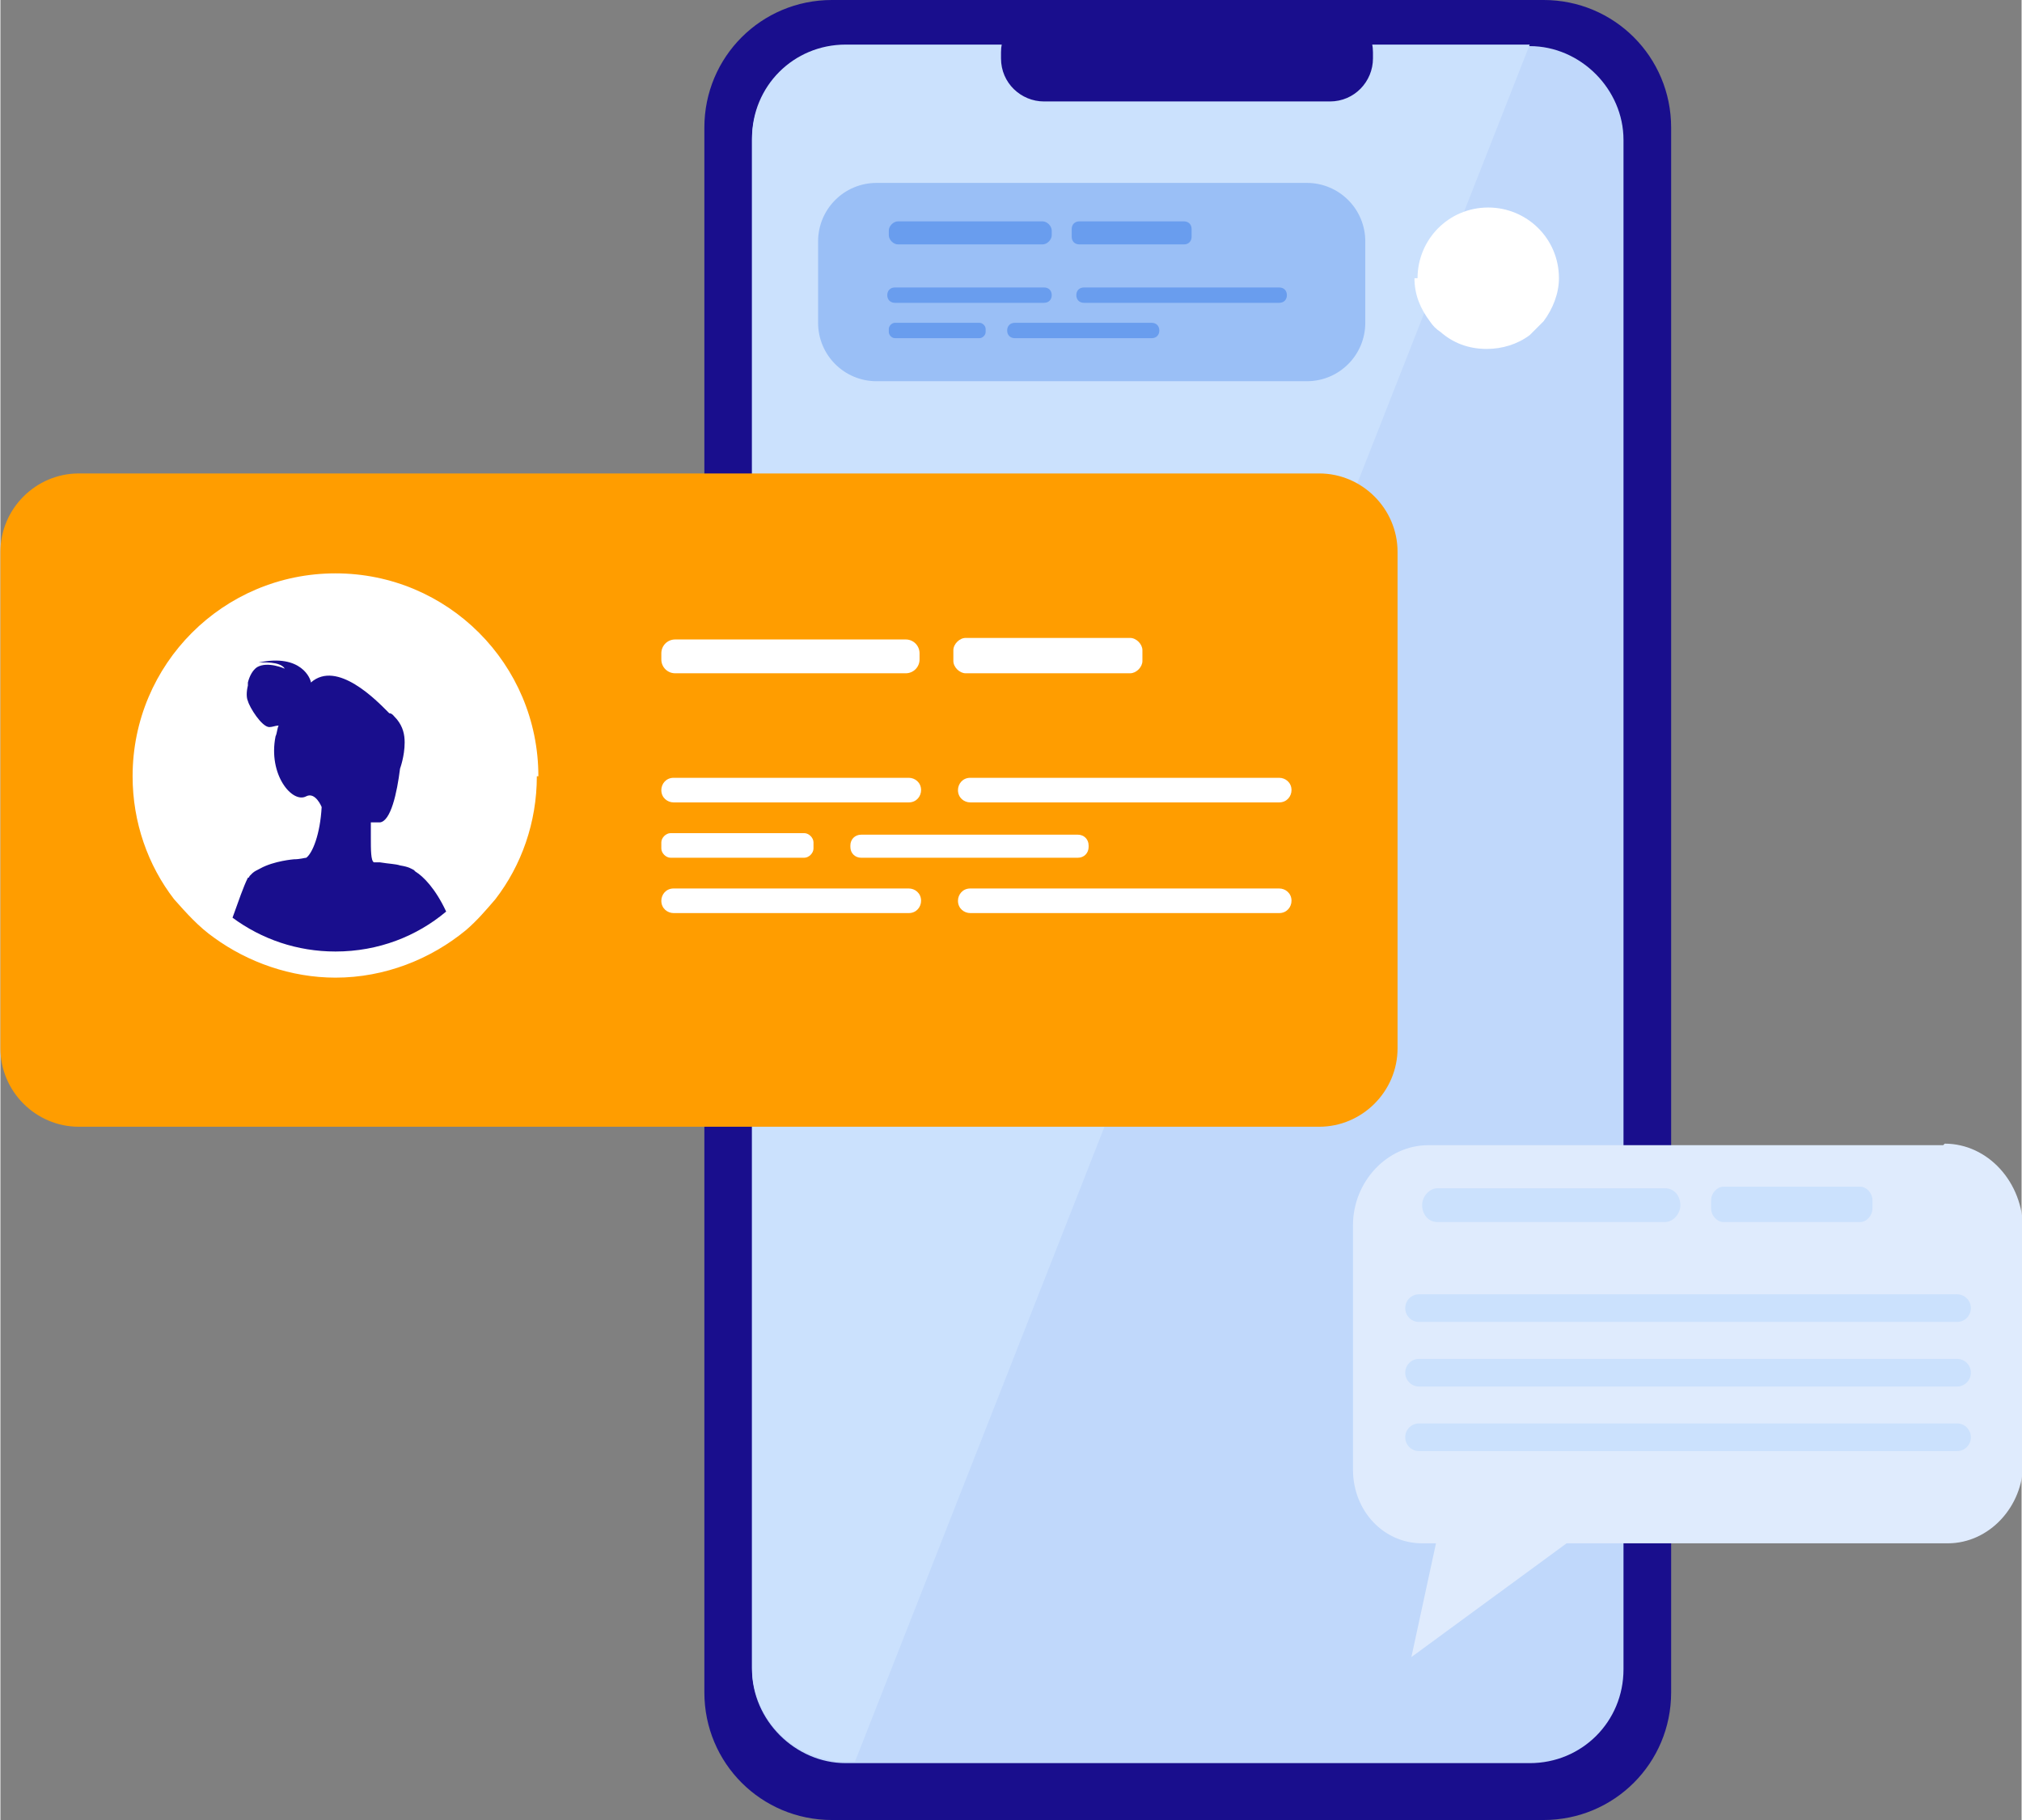 <?xml version="1.0" encoding="UTF-8"?>
<!DOCTYPE svg PUBLIC "-//W3C//DTD SVG 1.1//EN" "http://www.w3.org/Graphics/SVG/1.1/DTD/svg11.dtd">
<!-- Creator: CorelDRAW 2018 (64-Bit) -->
<svg xmlns="http://www.w3.org/2000/svg" xml:space="preserve" width="22.111mm" height="19.9mm" version="1.1" style="shape-rendering:geometricPrecision; text-rendering:geometricPrecision; image-rendering:optimizeQuality; fill-rule:evenodd; clip-rule:evenodd"
viewBox="0 0 13.15 11.84"
 xmlns:xlink="http://www.w3.org/1999/xlink">
 <rect x="0" y="0" width="13.15" height="11.84" fill="#808080" stroke="none"/>
 <defs>
  <style type="text/css">
   <![CDATA[
    .fil0 {fill:#190E8D;fill-rule:nonzero}
    .fil7 {fill:#699DEE;fill-rule:nonzero}
    .fil4 {fill:#9ABFF6;fill-rule:nonzero}
    .fil1 {fill:#C0D8FB;fill-rule:nonzero}
    .fil2 {fill:#CBE1FD;fill-rule:nonzero}
    .fil5 {fill:#DFEBFD;fill-rule:nonzero}
    .fil3 {fill:#FF9D00;fill-rule:nonzero}
    .fil6 {fill:white;fill-rule:nonzero}
   ]]>
  </style>
 </defs>
 <g id="Слой_x0020_1">
  <path class="fil0" d="M10.04 11.84l-4.63 0c-0.46,0 -0.83,-0.37 -0.83,-0.83l0 -10.18c0,-0.46 0.37,-0.83 0.83,-0.83l4.63 0c0.46,0 0.83,0.37 0.83,0.83l0 10.18c0,0.46 -0.37,0.83 -0.83,0.83z"/>
  <path class="fil1" d="M10.56 0.91l0 9.95c0,0.34 -0.27,0.61 -0.61,0.61l-4.45 0c-0.33,0 -0.61,-0.28 -0.61,-0.61l0 -9.95c0,-0.34 0.27,-0.61 0.61,-0.61l4.45 0c0.33,0 0.61,0.28 0.61,0.61z"/>
  <path class="fil2" d="M9.95 0.29l-4.39 11.17 -0.06 0c-0.33,0 -0.61,-0.28 -0.61,-0.61l0 -9.95c0,-0.34 0.27,-0.61 0.61,-0.61l4.45 0z"/>
  <path class="fil0" d="M8.65 0.66l-1.86 0c-0.15,0 -0.28,-0.12 -0.28,-0.28l0 -0.04c0,-0.15 0.12,-0.28 0.28,-0.28l1.86 0c0.15,0 0.28,0.12 0.28,0.28l0 0.04c0,0.15 -0.12,0.28 -0.28,0.28z"/>
  <path class="fil3" d="M0.51 7.33l8.07 0c0.28,0 0.51,-0.23 0.51,-0.51l0 -3.23c0,-0.28 -0.23,-0.51 -0.51,-0.51l-8.07 0c-0.28,0 -0.51,0.23 -0.51,0.51l0 3.23c0,0.28 0.23,0.51 0.51,0.51z"/>
  <path class="fil4" d="M8.5 2.48l-2.8 0c-0.21,0 -0.38,-0.17 -0.38,-0.38l0 -0.53c0,-0.21 0.17,-0.38 0.38,-0.38l2.8 0c0.21,0 0.38,0.17 0.38,0.38l0 0.53c0,0.21 -0.17,0.38 -0.38,0.38z"/>
  <path class="fil5" d="M12.64 7.45l-3.35 0c-0.27,0 -0.49,0.24 -0.49,0.52l0 1.59c0,0.27 0.2,0.48 0.45,0.48l0.09 0 -0.16 0.74 1.01 -0.74 2.48 0c0.27,0 0.49,-0.24 0.49,-0.52l0 -1.52c0,-0.31 -0.23,-0.56 -0.51,-0.56z"/>
  <path class="fil2" d="M12.73 8.6l-3.5 0c-0.05,0 -0.09,-0.04 -0.09,-0.09l0 0c0,-0.05 0.04,-0.09 0.09,-0.09l3.5 0c0.05,0 0.09,0.04 0.09,0.09l0 0c0,0.05 -0.04,0.09 -0.09,0.09z"/>
  <path class="fil2" d="M12.73 9.02l-3.5 0c-0.05,0 -0.09,-0.04 -0.09,-0.09l0 0c0,-0.05 0.04,-0.09 0.09,-0.09l3.5 0c0.05,0 0.09,0.04 0.09,0.09l0 0c0,0.05 -0.04,0.09 -0.09,0.09z"/>
  <path class="fil2" d="M12.73 9.44l-3.5 0c-0.05,0 -0.09,-0.04 -0.09,-0.09l0 0c0,-0.05 0.04,-0.09 0.09,-0.09l3.5 0c0.05,0 0.09,0.04 0.09,0.09l0 0c0,0.05 -0.04,0.09 -0.09,0.09z"/>
  <path class="fil2" d="M10.83 7.95l-1.48 0c-0.06,0 -0.1,-0.05 -0.1,-0.11l0 0c0,-0.06 0.05,-0.11 0.1,-0.11l1.48 0c0.06,0 0.1,0.05 0.1,0.11l0 0c0,0.06 -0.05,0.11 -0.1,0.11z"/>
  <path class="fil2" d="M12.1 7.95l-0.89 0c-0.04,0 -0.08,-0.04 -0.08,-0.09l0 -0.05c0,-0.05 0.04,-0.09 0.08,-0.09l0.89 0c0.04,0 0.08,0.04 0.08,0.09l0 0.05c0,0.05 -0.04,0.09 -0.08,0.09z"/>
  <path class="fil6" d="M3.49 5.05c0,0.3 -0.1,0.58 -0.27,0.8 -0.06,0.07 -0.12,0.14 -0.19,0.2 -0.23,0.19 -0.53,0.31 -0.85,0.31 -0.29,0 -0.57,-0.1 -0.79,-0.26 -0.1,-0.07 -0.18,-0.16 -0.26,-0.25 -0.17,-0.22 -0.27,-0.5 -0.27,-0.8 0,-0.73 0.59,-1.32 1.32,-1.32 0.73,0 1.32,0.59 1.32,1.32z"/>
  <path class="fil0" d="M2.7 5.67c-0,-0 -0.01,-0.01 -0.01,-0.01 -0.02,-0.01 -0.03,-0.02 -0.09,-0.03 -0.03,-0.01 -0.07,-0.01 -0.13,-0.02 0,0 -0.01,-0 -0.02,-0 -0,-0 -0.01,-0 -0.02,-0 -0.02,-0.01 -0.02,-0.08 -0.02,-0.16 0,-0.01 0,-0.01 0,-0.02 0,-0.03 0,-0.06 0,-0.08 0,-0 0,-0 0,-0 0.04,0 0.06,0 0.06,0 0.07,-0.01 0.11,-0.19 0.13,-0.35 0,0 0.03,-0.08 0.03,-0.17 0,-0.05 -0.01,-0.1 -0.05,-0.15 -0.02,-0.02 -0.03,-0.04 -0.05,-0.04 -0,-0 -0.01,-0.01 -0.01,-0.01 -0.07,-0.07 -0.33,-0.34 -0.5,-0.19 -0,-0.02 -0.06,-0.19 -0.34,-0.13 0.02,-0 0.14,-0.01 0.17,0.04 -0,-0 -0.11,-0.05 -0.18,-0.01 -0.03,0.02 -0.05,0.06 -0.06,0.1 -0,0 -0,0 -0,0 0,0 -0,0 -0,0l0 0c-0,0 -0,0 -0,0 -0,0.01 -0,0.01 -0,0.02 -0,0 -0,0 -0,0 0,0 -0,0 -0,0 0,0 0,0 0,0 -0.01,0.04 -0.01,0.08 -0,0.1 0.01,0.04 0.09,0.17 0.14,0.17 0.02,0 0.04,-0.01 0.06,-0.01 -0.01,0.02 -0.01,0.05 -0.02,0.07 -0.05,0.25 0.11,0.44 0.2,0.39 0.06,-0.03 0.1,0.07 0.1,0.07l0 -0c-0.01,0.18 -0.06,0.3 -0.1,0.33 -0.01,0 -0.04,0.01 -0.08,0.01l0 -0c0,0 -0.13,0.01 -0.22,0.06 -0,0 -0,0 -0,0 -0.02,0.01 -0.04,0.02 -0.05,0.03 -0,0 -0,0 -0,0l0 0c-0.01,0.01 -0.01,0.01 -0.02,0.02 -0,0 -0,0.01 -0.01,0.01 -0.03,0.06 -0.06,0.15 -0.1,0.26 0.19,0.14 0.42,0.22 0.67,0.22 0.28,0 0.53,-0.1 0.72,-0.26 -0.07,-0.15 -0.15,-0.23 -0.2,-0.26z"/>
  <path class="fil6" d="M5.89 4.38l-1.5 0c-0.05,0 -0.09,-0.04 -0.09,-0.09l0 -0.04c0,-0.05 0.04,-0.09 0.09,-0.09l1.5 0c0.05,0 0.09,0.04 0.09,0.09l0 0.04c0,0.05 -0.04,0.09 -0.09,0.09z"/>
  <path class="fil6" d="M5.91 5.22l-1.53 0c-0.04,0 -0.08,-0.03 -0.08,-0.08l0 0c0,-0.04 0.03,-0.08 0.08,-0.08l1.53 0c0.04,0 0.08,0.03 0.08,0.08l0 0c0,0.04 -0.03,0.08 -0.08,0.08z"/>
  <path class="fil6" d="M5.23 5.58l-0.87 0c-0.03,0 -0.06,-0.03 -0.06,-0.06l0 -0.04c0,-0.03 0.03,-0.06 0.06,-0.06l0.87 0c0.03,0 0.06,0.03 0.06,0.06l0 0.04c0,0.03 -0.03,0.06 -0.06,0.06z"/>
  <path class="fil6" d="M7.01 5.58l-1.41 0c-0.04,0 -0.07,-0.03 -0.07,-0.07l0 -0.01c0,-0.04 0.03,-0.07 0.07,-0.07l1.41 0c0.04,0 0.07,0.03 0.07,0.07l0 0.01c0,0.04 -0.03,0.07 -0.07,0.07z"/>
  <path class="fil6" d="M8.32 5.22l-2.01 0c-0.04,0 -0.08,-0.03 -0.08,-0.08l0 0c0,-0.04 0.03,-0.08 0.08,-0.08l2.01 0c0.04,0 0.08,0.03 0.08,0.08l0 0c0,0.04 -0.03,0.08 -0.08,0.08z"/>
  <path class="fil6" d="M5.91 5.94l-1.53 0c-0.04,0 -0.08,-0.03 -0.08,-0.08l0 0c0,-0.04 0.03,-0.08 0.08,-0.08l1.53 0c0.04,0 0.08,0.03 0.08,0.08l0 0c0,0.04 -0.03,0.08 -0.08,0.08z"/>
  <path class="fil6" d="M8.32 5.94l-2.01 0c-0.04,0 -0.08,-0.03 -0.08,-0.08l0 0c0,-0.04 0.03,-0.08 0.08,-0.08l2.01 0c0.04,0 0.08,0.03 0.08,0.08l0 0c0,0.04 -0.03,0.08 -0.08,0.08z"/>
  <path class="fil6" d="M7.35 4.38l-1.07 0c-0.04,0 -0.08,-0.04 -0.08,-0.08l0 -0.07c0,-0.04 0.04,-0.08 0.08,-0.08l1.07 0c0.04,0 0.08,0.04 0.08,0.08l0 0.07c0,0.04 -0.04,0.08 -0.08,0.08z"/>
  <path class="fil7" d="M6.78 1.59l-0.94 0c-0.03,0 -0.06,-0.03 -0.06,-0.06l0 -0.03c0,-0.03 0.03,-0.06 0.06,-0.06l0.94 0c0.03,0 0.06,0.03 0.06,0.06l0 0.03c0,0.03 -0.03,0.06 -0.06,0.06z"/>
  <path class="fil7" d="M6.79 1.97l-0.97 0c-0.03,0 -0.05,-0.02 -0.05,-0.05l0 0c0,-0.03 0.02,-0.05 0.05,-0.05l0.97 0c0.03,0 0.05,0.02 0.05,0.05l0 0c0,0.03 -0.02,0.05 -0.05,0.05z"/>
  <path class="fil7" d="M6.37 2.2l-0.55 0c-0.02,0 -0.04,-0.02 -0.04,-0.04l0 -0.02c0,-0.02 0.02,-0.04 0.04,-0.04l0.55 0c0.02,0 0.04,0.02 0.04,0.04l0 0.02c0,0.02 -0.02,0.04 -0.04,0.04z"/>
  <path class="fil7" d="M7.49 2.2l-0.89 0c-0.03,0 -0.05,-0.02 -0.05,-0.05l0 -0c0,-0.03 0.02,-0.05 0.05,-0.05l0.89 0c0.03,0 0.05,0.02 0.05,0.05l0 0c0,0.03 -0.02,0.05 -0.05,0.05z"/>
  <path class="fil7" d="M8.32 1.97l-1.27 0c-0.03,0 -0.05,-0.02 -0.05,-0.05l0 0c0,-0.03 0.02,-0.05 0.05,-0.05l1.27 0c0.03,0 0.05,0.02 0.05,0.05l0 0c0,0.03 -0.02,0.05 -0.05,0.05z"/>
  <path class="fil7" d="M7.7 1.59l-0.68 0c-0.03,0 -0.05,-0.02 -0.05,-0.05l0 -0.05c0,-0.03 0.02,-0.05 0.05,-0.05l0.68 0c0.03,0 0.05,0.02 0.05,0.05l0 0.05c0,0.03 -0.02,0.05 -0.05,0.05z"/>
  <path class="fil6" d="M9.2 1.81c0,0.11 0.04,0.2 0.1,0.28 0.02,0.03 0.04,0.05 0.07,0.07 0.08,0.07 0.18,0.11 0.3,0.11 0.1,0 0.2,-0.03 0.28,-0.09 0.03,-0.03 0.06,-0.06 0.09,-0.09 0.06,-0.08 0.1,-0.18 0.1,-0.28 0,-0.26 -0.21,-0.46 -0.46,-0.46 -0.26,0 -0.46,0.21 -0.46,0.46z"/>
 </g>
</svg>
